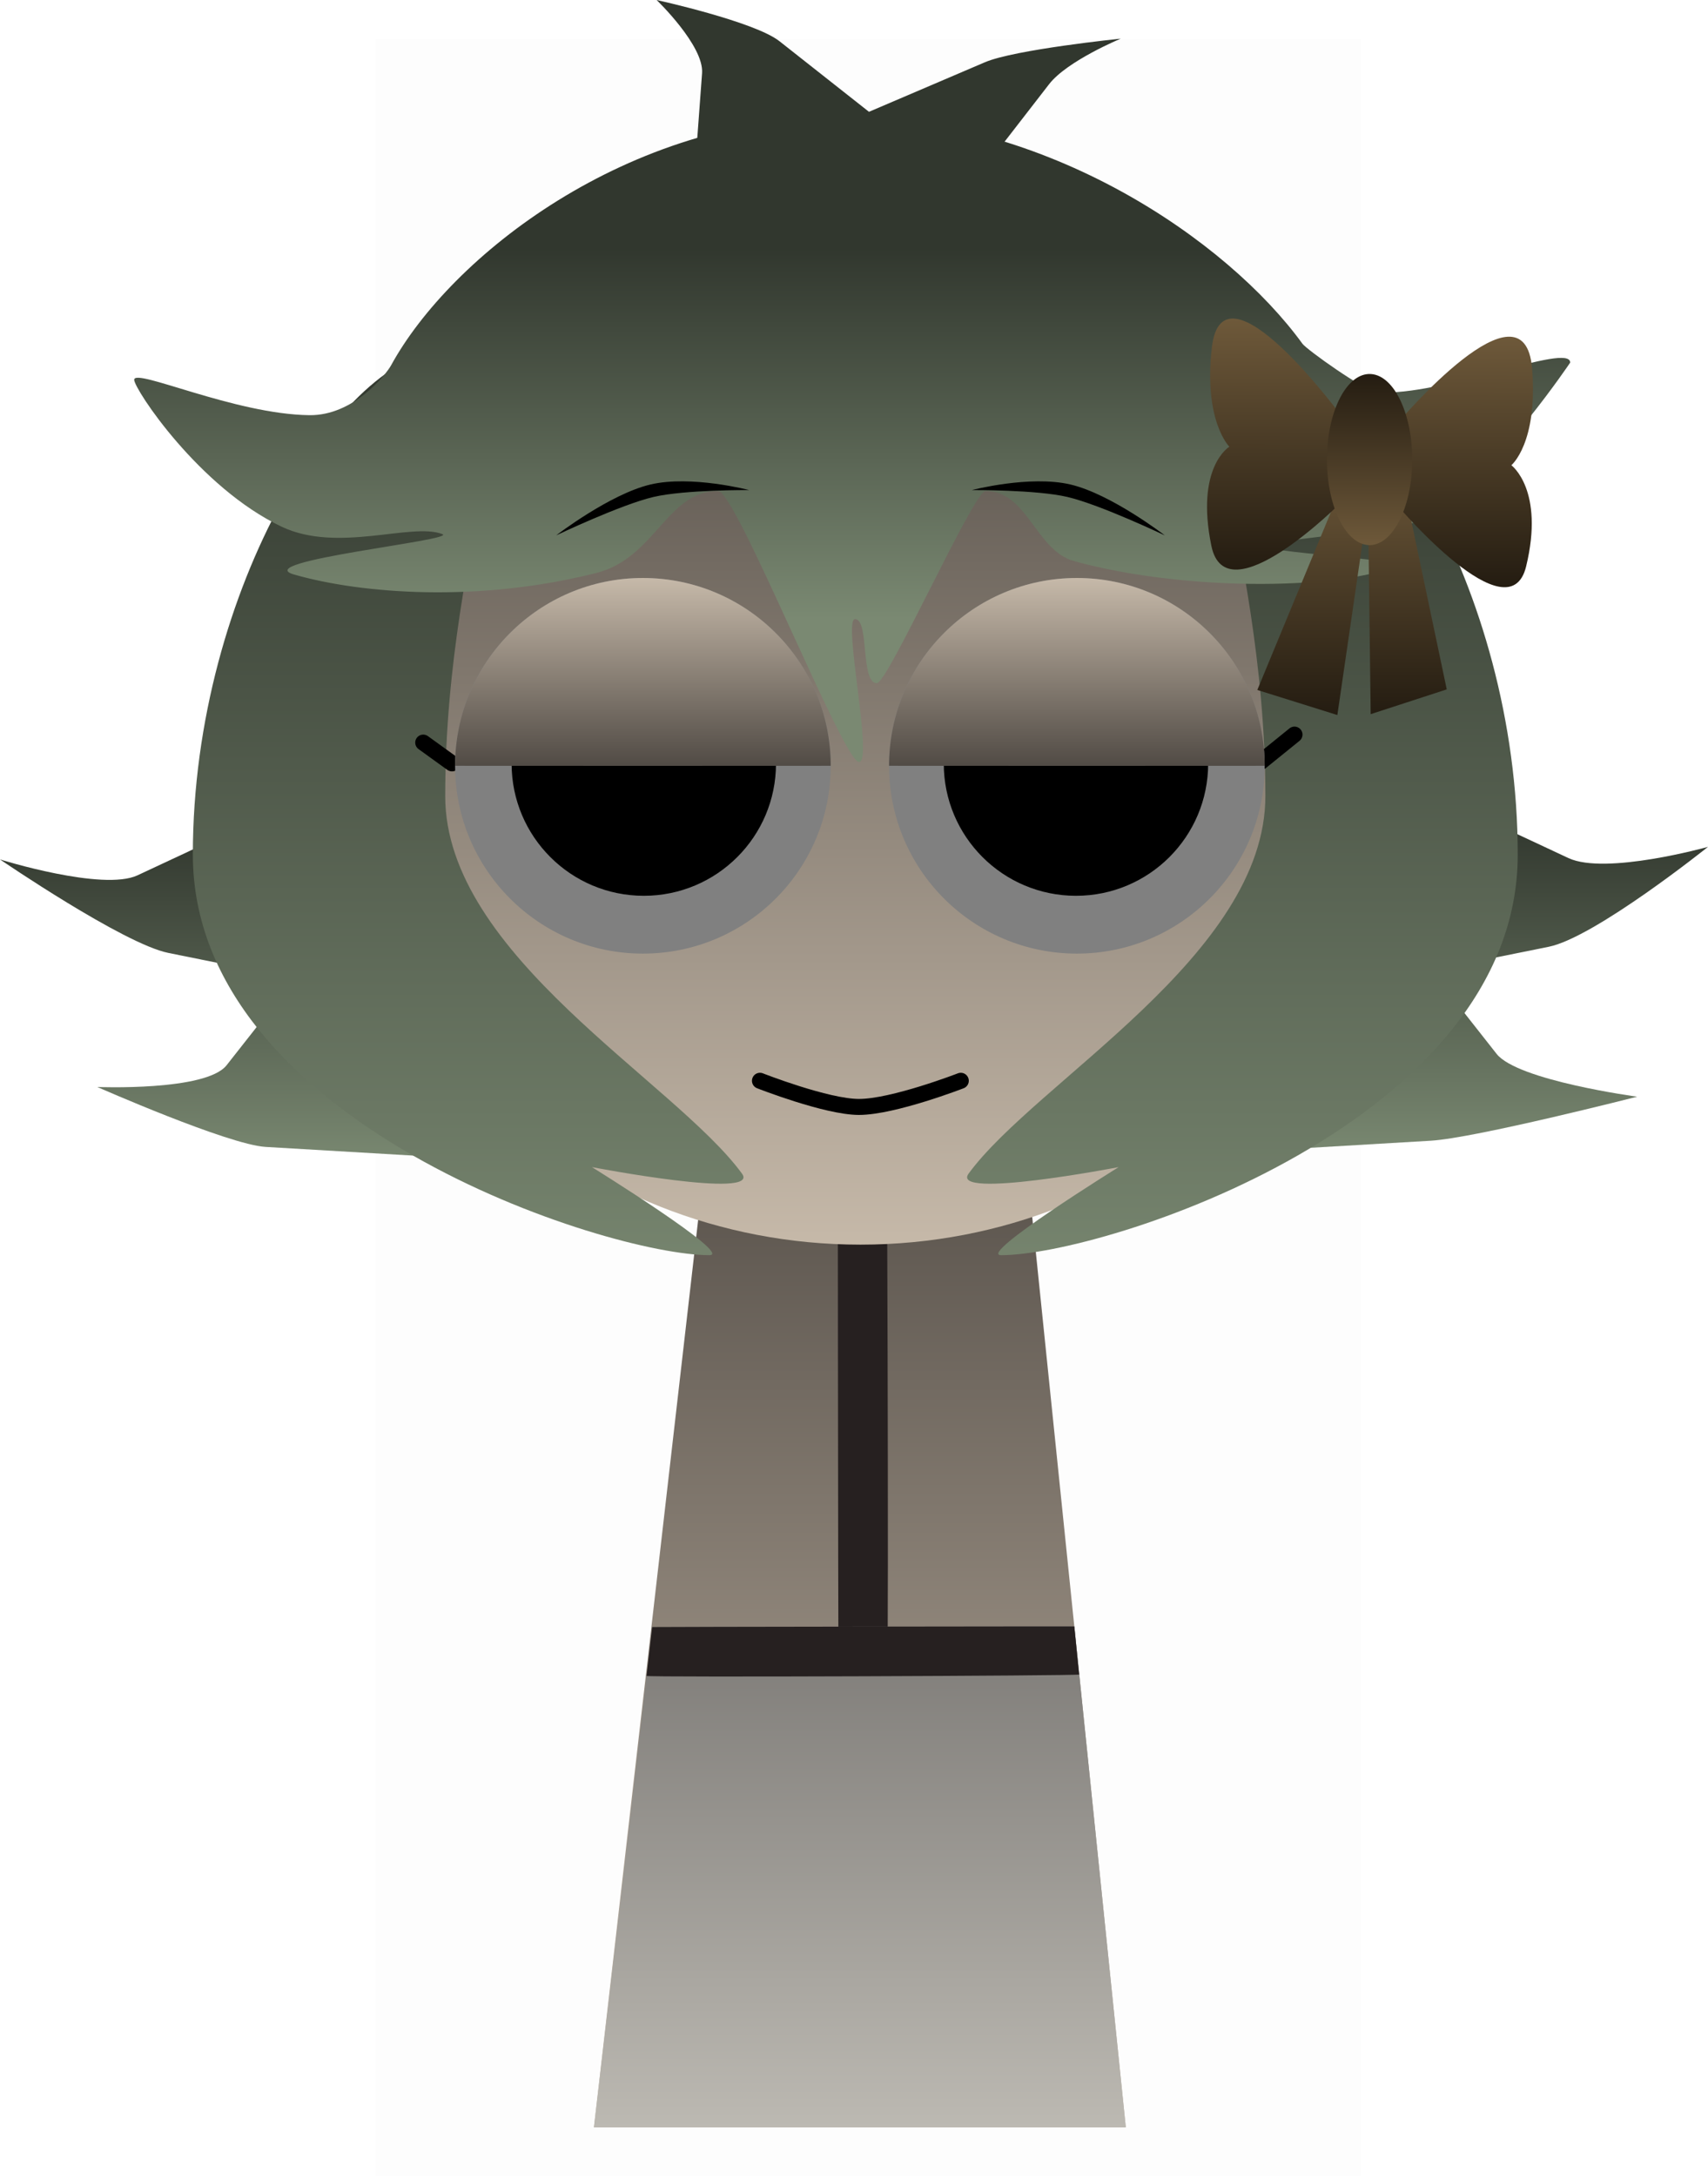 <svg version="1.1" xmlns="http://www.w3.org/2000/svg" xmlns:xlink="http://www.w3.org/1999/xlink" width="213.548" height="272.083" viewBox="0,0,213.548,272.083"><defs><linearGradient x1="240" y1="173.458" x2="240" y2="305.458" gradientUnits="userSpaceOnUse" id="color-1"><stop offset="0" stop-color="#504a44"/><stop offset="1" stop-color="#c6b9a9"/></linearGradient><linearGradient x1="240" y1="173.458" x2="240" y2="305.458" gradientUnits="userSpaceOnUse" id="color-2"><stop offset="0" stop-color="#393737"/><stop offset="1" stop-color="#bdbab3"/></linearGradient><linearGradient x1="253.657" y1="118.686" x2="307.751" y2="172.78" gradientUnits="userSpaceOnUse" id="color-3"><stop offset="0" stop-color="#000000"/><stop offset="1" stop-color="#4d4600"/></linearGradient><linearGradient x1="174.873" y1="169.299" x2="228.967" y2="115.205" gradientUnits="userSpaceOnUse" id="color-4"><stop offset="0" stop-color="#4d4600"/><stop offset="1" stop-color="#000000"/></linearGradient><linearGradient x1="183.607" y1="33.891" x2="183.607" y2="69.224" gradientUnits="userSpaceOnUse" id="color-5"><stop offset="0" stop-color="#332f00"/><stop offset="1" stop-color="#998c00"/></linearGradient><linearGradient x1="240.167" y1="171.415" x2="240.167" y2="303.415" gradientUnits="userSpaceOnUse" id="color-6"><stop offset="0" stop-color="#000000"/><stop offset="1" stop-color="#665e00"/></linearGradient><linearGradient x1="257.25" y1="134.999" x2="333.75" y2="134.999" gradientUnits="userSpaceOnUse" id="color-7"><stop offset="0" stop-color="#000000"/><stop offset="1" stop-color="#4d4600"/></linearGradient><linearGradient x1="297.107" y1="33.891" x2="297.107" y2="69.224" gradientUnits="userSpaceOnUse" id="color-8"><stop offset="0" stop-color="#332f00"/><stop offset="1" stop-color="#998c00"/></linearGradient><linearGradient x1="148.583" y1="134.999" x2="225.083" y2="134.999" gradientUnits="userSpaceOnUse" id="color-9"><stop offset="0" stop-color="#4d4600"/><stop offset="1" stop-color="#000000"/></linearGradient><linearGradient x1="240.744" y1="71.796" x2="240.744" y2="192.393" gradientUnits="userSpaceOnUse" id="color-10"><stop offset="0" stop-color="#1a1700"/><stop offset="1" stop-color="#807500"/></linearGradient><linearGradient x1="245.09" y1="62.774" x2="245.09" y2="86.024" gradientUnits="userSpaceOnUse" id="color-11"><stop offset="0" stop-color="#4d4600"/><stop offset="1" stop-color="#1a1700"/></linearGradient><radialGradient cx="212.871" cy="132.941" r="23.481" gradientUnits="userSpaceOnUse" id="color-12"><stop offset="0" stop-color="#330000"/><stop offset="1" stop-color="#330000" stop-opacity="0"/></radialGradient><radialGradient cx="267.129" cy="132.941" r="23.481" gradientUnits="userSpaceOnUse" id="color-13"><stop offset="0" stop-color="#330000"/><stop offset="1" stop-color="#330000" stop-opacity="0"/></radialGradient><linearGradient x1="270.449" y1="158.246" x2="273.859" y2="178.096" gradientUnits="userSpaceOnUse" id="color-14"><stop offset="0" stop-color="#1a1a1a"/><stop offset="1" stop-color="#333333"/></linearGradient><linearGradient x1="265.824" y1="161.409" x2="267.605" y2="185.602" gradientUnits="userSpaceOnUse" id="color-15"><stop offset="0" stop-color="#333333"/><stop offset="1" stop-color="#4d4d4d"/></linearGradient><linearGradient x1="259.069" y1="165.059" x2="259.521" y2="195.304" gradientUnits="userSpaceOnUse" id="color-16"><stop offset="0" stop-color="#4d4d4d"/><stop offset="1" stop-color="#666666"/></linearGradient><linearGradient x1="247.757" y1="169.637" x2="247.757" y2="201.72" gradientUnits="userSpaceOnUse" id="color-17"><stop offset="0" stop-color="#666666"/><stop offset="1" stop-color="#808080"/></linearGradient><linearGradient x1="210.327" y1="158.246" x2="206.917" y2="178.096" gradientUnits="userSpaceOnUse" id="color-18"><stop offset="0" stop-color="#1a1a1a"/><stop offset="1" stop-color="#333333"/></linearGradient><linearGradient x1="214.552" y1="161.409" x2="212.772" y2="185.602" gradientUnits="userSpaceOnUse" id="color-19"><stop offset="0" stop-color="#333333"/><stop offset="1" stop-color="#4d4d4d"/></linearGradient><linearGradient x1="221.707" y1="165.059" x2="221.255" y2="195.304" gradientUnits="userSpaceOnUse" id="color-20"><stop offset="0" stop-color="#4d4d4d"/><stop offset="1" stop-color="#666666"/></linearGradient><linearGradient x1="233.019" y1="169.637" x2="233.019" y2="201.72" gradientUnits="userSpaceOnUse" id="color-21"><stop offset="0" stop-color="#666666"/><stop offset="1" stop-color="#808080"/></linearGradient><linearGradient x1="254.974" y1="202.715" x2="253.608" y2="218.019" gradientUnits="userSpaceOnUse" id="color-22"><stop offset="0" stop-color="#333333"/><stop offset="1" stop-color="#4d4d4d"/></linearGradient><linearGradient x1="251.185" y1="202.567" x2="249.188" y2="221.622" gradientUnits="userSpaceOnUse" id="color-23"><stop offset="0" stop-color="#4d4d4d"/><stop offset="1" stop-color="#666666"/></linearGradient><linearGradient x1="245.756" y1="205.035" x2="245.756" y2="225.356" gradientUnits="userSpaceOnUse" id="color-24"><stop offset="0" stop-color="#666666"/><stop offset="1" stop-color="#808080"/></linearGradient><linearGradient x1="227.796" y1="203.249" x2="229.757" y2="218.489" gradientUnits="userSpaceOnUse" id="color-25"><stop offset="0" stop-color="#333333"/><stop offset="1" stop-color="#4d4d4d"/></linearGradient><linearGradient x1="230.925" y1="202.479" x2="233.09" y2="221.515" gradientUnits="userSpaceOnUse" id="color-26"><stop offset="0" stop-color="#4d4d4d"/><stop offset="1" stop-color="#666666"/></linearGradient><linearGradient x1="236.421" y1="205.035" x2="236.421" y2="225.356" gradientUnits="userSpaceOnUse" id="color-27"><stop offset="0" stop-color="#666666"/><stop offset="1" stop-color="#808080"/></linearGradient><linearGradient x1="159.924" y1="143.157" x2="159.924" y2="184.157" gradientUnits="userSpaceOnUse" id="color-28"><stop offset="0" stop-color="#31372e"/><stop offset="1" stop-color="#788770"/></linearGradient><linearGradient x1="319.725" y1="142.166" x2="319.725" y2="183.166" gradientUnits="userSpaceOnUse" id="color-29"><stop offset="0" stop-color="#31372e"/><stop offset="1" stop-color="#788770"/></linearGradient><linearGradient x1="240.077" y1="74.505" x2="240.077" y2="195.102" gradientUnits="userSpaceOnUse" id="color-30"><stop offset="0" stop-color="#504a44"/><stop offset="1" stop-color="#c6b9a9"/></linearGradient><linearGradient x1="180.199" y1="83.252" x2="180.199" y2="204.573" gradientUnits="userSpaceOnUse" id="color-31"><stop offset="0" stop-color="#31372e"/><stop offset="1" stop-color="#7a8972"/></linearGradient><linearGradient x1="298.654" y1="83.252" x2="298.654" y2="204.573" gradientUnits="userSpaceOnUse" id="color-32"><stop offset="0" stop-color="#31372e"/><stop offset="1" stop-color="#7a8972"/></linearGradient><linearGradient x1="239.391" y1="70.49" x2="239.391" y2="116.891" gradientUnits="userSpaceOnUse" id="color-33"><stop offset="0" stop-color="#31372e"/><stop offset="1" stop-color="#7a8972"/></linearGradient><linearGradient x1="302.119" y1="96.991" x2="302.119" y2="128.947" gradientUnits="userSpaceOnUse" id="color-34"><stop offset="0" stop-color="#6e593a"/><stop offset="1" stop-color="#241c11"/></linearGradient><linearGradient x1="291.985" y1="79.363" x2="291.914" y2="110.747" gradientUnits="userSpaceOnUse" id="color-35"><stop offset="0" stop-color="#6e593a"/><stop offset="1" stop-color="#241c11"/></linearGradient><linearGradient x1="315.736" y1="81.534" x2="315.665" y2="112.862" gradientUnits="userSpaceOnUse" id="color-36"><stop offset="0" stop-color="#6e593a"/><stop offset="1" stop-color="#241c11"/></linearGradient><linearGradient x1="303.751" y1="86.246" x2="303.703" y2="107.641" gradientUnits="userSpaceOnUse" id="color-37"><stop offset="0" stop-color="#241c11"/><stop offset="1" stop-color="#6e593a"/></linearGradient><linearGradient x1="212.871" y1="111.753" x2="212.871" y2="135.243" gradientUnits="userSpaceOnUse" id="color-38"><stop offset="0" stop-color="#c6b9a9"/><stop offset="1" stop-color="#514b45"/></linearGradient><linearGradient x1="267.129" y1="111.753" x2="267.129" y2="135.243" gradientUnits="userSpaceOnUse" id="color-39"><stop offset="0" stop-color="#c6b9a9"/><stop offset="1" stop-color="#514b45"/></linearGradient></defs><g transform="translate(-132.491,-39.487)"><g data-paper-data="{&quot;isPaintingLayer&quot;:true}" fill-rule="nonzero" stroke-linejoin="miter" stroke-miterlimit="10" stroke-dasharray="" stroke-dashoffset="0" style="mix-blend-mode: normal"><g stroke="#000000" stroke-width="0" stroke-linecap="butt"><path d="M206.75,305.458l15.143,-131.842l37.783,-0.158l13.574,132z" fill="url(#color-1)"/><path d="M243.426,246.519c-2.16,-0.341 -4.211,-0.665 -6.11,-0.963c-0.028,-0.004 -0.094,-72.206 -0.077,-72.208c1.817,-0.256 3.947,-0.531 6.011,-0.822c0.157,-0.022 0.368,74.023 0.175,73.993z" fill="#262020"/><path d="M206.75,305.458c0,0 4.808,-41.006 7.281,-62.543c0.003,-0.028 52.778,-0.094 52.779,-0.077c2.201,21.408 6.439,62.62 6.439,62.62z" fill="url(#color-2)"/><path d="M213.327,249.025c0.25,-2.16 0.486,-4.211 0.704,-6.11c0.003,-0.028 52.778,-0.094 52.779,-0.077c0.187,1.817 0.388,3.947 0.601,6.011c0.016,0.157 -54.106,0.368 -54.084,0.175z" fill="#262020"/></g><path d="M179.454,311.57v-267.225h123.182v267.225z" fill-opacity="0.01" fill="#000000" stroke="none" stroke-width="0" stroke-linecap="butt"/><path d="" data-paper-data="{&quot;index&quot;:null}" fill="url(#color-3)" stroke="#000000" stroke-width="0" stroke-linecap="butt"/><path d="" data-paper-data="{&quot;index&quot;:null}" fill="url(#color-4)" stroke="#000000" stroke-width="0" stroke-linecap="butt"/><g stroke="#000000" stroke-width="0" stroke-linecap="butt"><path d="" fill="#4d4926"/><path d="" fill="url(#color-5)"/></g><path d="" fill="url(#color-6)" stroke="#000000" stroke-width="0" stroke-linecap="butt"/><path d="" data-paper-data="{&quot;index&quot;:null}" fill="url(#color-7)" stroke="#000000" stroke-width="0" stroke-linecap="butt"/><g stroke="#000000" stroke-width="0" stroke-linecap="butt"><path d="" fill="#4d4926"/><path d="" fill="url(#color-8)"/></g><path d="" data-paper-data="{&quot;index&quot;:null}" fill="url(#color-9)" stroke="#000000" stroke-width="0" stroke-linecap="butt"/><path d="" fill="url(#color-10)" stroke="#000000" stroke-width="0" stroke-linecap="butt"/><path d="" fill="url(#color-11)" stroke="#000000" stroke-width="0" stroke-linecap="round"/><path d="" fill="url(#color-12)" stroke="#000000" stroke-width="0" stroke-linecap="butt"/><path d="" data-paper-data="{&quot;index&quot;:null}" fill="url(#color-13)" stroke="#000000" stroke-width="0" stroke-linecap="butt"/><path d="" fill="none" stroke="#1a1700" stroke-width="0.5" stroke-linecap="butt"/><path d="" data-paper-data="{&quot;index&quot;:null}" fill="none" stroke="#1a1700" stroke-width="0.5" stroke-linecap="butt"/><path d="" fill="#4d4600" stroke="none" stroke-width="0" stroke-linecap="butt"/><path d="" fill="#000000" stroke="none" stroke-width="0" stroke-linecap="butt"/><path d="" fill="#330000" stroke="none" stroke-width="0" stroke-linecap="butt"/><path d="" fill="#330000" stroke="none" stroke-width="0" stroke-linecap="butt"/><path d="" fill="url(#color-14)" stroke="none" stroke-width="0" stroke-linecap="butt"/><path d="" fill="url(#color-15)" stroke="none" stroke-width="0" stroke-linecap="butt"/><path d="" fill="url(#color-16)" stroke="none" stroke-width="0" stroke-linecap="butt"/><path d="" fill="url(#color-17)" stroke="none" stroke-width="0" stroke-linecap="butt"/><path d="" data-paper-data="{&quot;index&quot;:null}" fill="url(#color-18)" stroke="none" stroke-width="0" stroke-linecap="butt"/><path d="" data-paper-data="{&quot;index&quot;:null}" fill="url(#color-19)" stroke="none" stroke-width="0" stroke-linecap="butt"/><path d="" data-paper-data="{&quot;index&quot;:null}" fill="url(#color-20)" stroke="none" stroke-width="0" stroke-linecap="butt"/><path d="" data-paper-data="{&quot;index&quot;:null}" fill="url(#color-21)" stroke="none" stroke-width="0" stroke-linecap="butt"/><path d="" data-paper-data="{&quot;index&quot;:null}" fill="url(#color-22)" stroke="none" stroke-width="0" stroke-linecap="butt"/><path d="" data-paper-data="{&quot;index&quot;:null}" fill="url(#color-23)" stroke="none" stroke-width="0" stroke-linecap="butt"/><path d="" data-paper-data="{&quot;index&quot;:null}" fill="url(#color-24)" stroke="none" stroke-width="0" stroke-linecap="butt"/><path d="" data-paper-data="{&quot;index&quot;:null}" fill="url(#color-25)" stroke="none" stroke-width="0" stroke-linecap="butt"/><path d="" data-paper-data="{&quot;index&quot;:null}" fill="url(#color-26)" stroke="none" stroke-width="0" stroke-linecap="butt"/><path d="" data-paper-data="{&quot;index&quot;:null}" fill="url(#color-27)" stroke="none" stroke-width="0" stroke-linecap="butt"/><path d="" fill="none" stroke="#1a1700" stroke-width="0.5" stroke-linecap="round"/><path d="" fill="none" stroke="#1a1700" stroke-width="0.5" stroke-linecap="round"/><g><path d="M187.358,184.157c0,0 -15.437,-0.908 -21.648,-1.273c-4.691,-0.276 -21.053,-7.493 -21.053,-7.493c0,0 13.593,0.549 16.164,-2.719c2.75,-3.495 8.536,-10.848 8.536,-10.848c0,0 -10.441,-2.109 -15.823,-3.197c-5.608,-1.133 -21.044,-11.687 -21.044,-11.687c0,0 12.843,4.02 17.201,1.983c4.191,-1.959 12.332,-5.766 12.332,-5.766" fill="url(#color-28)" stroke="#000000" stroke-width="0" stroke-linecap="round"/><path d="M318.743,142.166c0,0 6.179,2.889 9.849,4.605c4.651,2.174 17.447,-1.403 17.447,-1.403c0,0 -14.144,11.326 -19.908,12.491c-5.172,1.045 -14.721,2.974 -14.721,2.974c0,0 5.497,6.986 8.196,10.415c2.633,3.346 17.58,5.356 17.58,5.356c0,0 -20.303,5.181 -25.798,5.504c-5.82,0.342 -17.978,1.058 -17.978,1.058" data-paper-data="{&quot;index&quot;:null}" fill="url(#color-29)" stroke="#000000" stroke-width="0" stroke-linecap="round"/><path d="M175.84,134.804c0,-33.302 28.76,-60.298 64.237,-60.298c35.477,0 64.237,26.996 64.237,60.298c0,33.302 -28.76,60.298 -64.237,60.298c-35.477,0 -64.237,-26.996 -64.237,-60.298z" fill="url(#color-30)" stroke="#000000" stroke-width="0" stroke-linecap="butt"/><path d="M188.416,83.252c12.813,0 -0.26,22.271 -0.26,55.772c0,19.886 28.667,35.664 37.103,47.194c2.389,3.265 -18.756,-0.809 -18.756,-0.809c0,0 17.744,11.01 14.691,11.01c-12.813,0 -64.592,-16.578 -64.592,-50.08c0,-33.502 19.001,-63.088 31.814,-63.088z" fill="url(#color-31)" stroke="none" stroke-width="0" stroke-linecap="butt"/><path d="M189.006,134.933l-3.6,-2.6" fill="none" stroke="#000000" stroke-width="2" stroke-linecap="round"/><path d="M189.39,135.233c0,-12.968 10.513,-23.481 23.481,-23.481c12.968,0 23.481,10.513 23.481,23.481c0,12.968 -10.513,23.481 -23.481,23.481c-12.968,0 -23.481,-10.513 -23.481,-23.481z" fill="#808080" stroke="#000000" stroke-width="0" stroke-linecap="butt"/><path d="M290.437,83.252c12.813,0 31.814,29.586 31.814,63.088c0,33.502 -51.779,50.08 -64.592,50.08c-3.053,0 14.691,-11.01 14.691,-11.01c0,0 -21.145,4.074 -18.756,0.809c8.437,-11.529 37.103,-27.307 37.103,-47.194c0,-33.502 -13.074,-55.772 -0.26,-55.772z" data-paper-data="{&quot;index&quot;:null}" fill="url(#color-32)" stroke="none" stroke-width="0" stroke-linecap="butt"/><path d="M294.339,131.333l-4.2,3.4" fill="none" stroke="#000000" stroke-width="2" stroke-linecap="round"/><path d="M267.129,158.714c-12.968,0 -23.481,-10.513 -23.481,-23.481c0,-12.968 10.513,-23.481 23.481,-23.481c12.968,0 23.481,10.513 23.481,23.481c0,12.968 -10.513,23.481 -23.481,23.481z" data-paper-data="{&quot;index&quot;:null}" fill="#808080" stroke="#000000" stroke-width="0" stroke-linecap="butt"/><path d="M290.584,107.672c-1.321,0.793 18.485,1.854 16.639,2.569c-8.138,3.153 -27.329,3.037 -40.457,-0.605c-4.788,-1.328 -5.858,-8.857 -11.082,-8.736c-1.463,0.034 -12.186,23.983 -13.555,24.003c-2.088,0.03 -0.924,-8.011 -2.736,-8.011c-1.562,0 2.326,17.892 0.501,17.873c-1.963,-0.021 -15.387,-33.822 -17.589,-33.868c-6.358,-0.134 -7.892,8.359 -15.218,10.217c-14.817,3.758 -29.451,2.612 -37.818,0.208c-5.779,-1.66 20.475,-4.303 18.525,-5.058c-3.846,-1.49 -13.05,2.409 -20.087,-0.922c-10.317,-4.884 -18.439,-17.223 -18.439,-18.37c0,-1.53 12.553,4.312 21.907,4.425c5.51,0.067 9.572,-5.062 10.213,-6.234c7.383,-13.498 29.411,-31.106 56.556,-31.106c25.374,0 47.942,15.386 57.398,28.419c0.504,0.695 7.783,5.938 9.369,6.052c7.945,0.57 24.099,-6.299 24.099,-3.708c0,0 -8.438,12.601 -16.96,19.124c-2.354,1.802 -19.966,2.95 -21.263,3.729z" fill="url(#color-33)" stroke="none" stroke-width="0" stroke-linecap="butt"/><path d="M219.625,57.368c0,0 0.417,-5.649 0.644,-8.725c0.255,-3.453 -5.682,-9.155 -5.682,-9.155c0,0 12.235,2.688 15.363,5.155c3.513,2.771 11.188,8.824 11.188,8.824c0,0 9.604,-4.105 14.49,-6.194c3.747,-1.602 16.987,-2.954 16.987,-2.954c0,0 -6.694,2.772 -8.957,5.694c-2.047,2.644 -5.85,7.554 -5.85,7.554" fill="#31372e" stroke="#000000" stroke-width="0" stroke-linecap="round"/><g stroke="#000000" stroke-width="0" stroke-linecap="butt"><path d="M301.373,97.522l5.966,-0.532l6.036,28.689l-9.51,3.097l-0.331,-26.211l-3.836,26.321l-10.009,-3.134l11.684,-28.232z" data-paper-data="{&quot;index&quot;:null}" fill="url(#color-34)"/><path d="M283.943,107.722c-2.011,-9.868 2.254,-12.383 2.254,-12.383c0,0 -3.241,-3.203 -2.194,-12.388c1.345,-11.804 16.482,8.906 16.482,8.906l-0.284,10.413c0,0 -14.409,14.521 -16.257,5.452z" fill="url(#color-35)"/><path d="M307.255,102.733l0.055,-10.428c0,0 15.778,-18.68 16.736,-6.725c0.745,9.303 -2.593,12.074 -2.593,12.074c0,0 4.174,3.069 1.846,12.652c-2.139,8.807 -16.045,-7.573 -16.045,-7.573z" data-paper-data="{&quot;index&quot;:null}" fill="url(#color-36)"/><path d="M298.401,96.594c0.096,-5.905 2.559,-10.535 5.501,-10.342c2.942,0.193 5.248,5.137 5.152,11.041c-0.096,5.905 -2.559,10.535 -5.501,10.342c-2.942,-0.193 -5.248,-5.137 -5.152,-11.041z" fill="url(#color-37)"/></g></g><path d="M196.456,134.958c0,-9.128 7.4,-16.528 16.528,-16.528c9.128,0 16.528,7.4 16.528,16.528c0,9.128 -7.4,16.528 -16.528,16.528c-9.128,0 -16.528,-7.4 -16.528,-16.528z" fill="#000000" stroke="none" stroke-width="0" stroke-linecap="butt"/><path d="M252.617,174.614c0,0 -8.434,3.271 -12.733,3.271c-4.058,0 -12.377,-3.271 -12.377,-3.271" fill="none" stroke="#000000" stroke-width="2" stroke-linecap="round"/><path d="M267.017,151.486c-9.128,0 -16.528,-7.4 -16.528,-16.528c0,-9.128 7.4,-16.528 16.528,-16.528c9.128,0 16.528,7.4 16.528,16.528c0,9.128 -7.4,16.528 -16.528,16.528z" data-paper-data="{&quot;index&quot;:null}" fill="#000000" stroke="none" stroke-width="0" stroke-linecap="butt"/><path d="M202.028,106.425c0,0 6.709,-5.169 11.797,-6.364c5.088,-1.194 12.334,0.699 12.334,0.699c0,0 -8.038,-0.06 -11.968,0.862c-4.106,0.964 -12.164,4.802 -12.164,4.802z" fill="#000000" stroke="none" stroke-width="0" stroke-linecap="butt"/><path d="M265.962,101.623c-3.929,-0.922 -11.968,-0.862 -11.968,-0.862c0,0 7.246,-1.894 12.334,-0.699c5.088,1.194 11.797,6.364 11.797,6.364c0,0 -8.057,-3.838 -12.164,-4.802z" data-paper-data="{&quot;index&quot;:null}" fill="#000000" stroke="none" stroke-width="0" stroke-linecap="butt"/><path d="M189.39,135.233c0,-12.968 10.513,-23.481 23.481,-23.481c12.968,0 23.481,10.513 23.481,23.481c0,0.011 -46.961,0.014 -46.961,0z" fill="url(#color-38)" stroke="#000000" stroke-width="0" stroke-linecap="butt"/><path d="M243.649,135.233c0,-12.968 10.513,-23.481 23.481,-23.481c12.968,0 23.481,10.513 23.481,23.481c0,0.01 -46.961,0.016 -46.961,0z" data-paper-data="{&quot;index&quot;:null}" fill="url(#color-39)" stroke="#000000" stroke-width="0" stroke-linecap="butt"/></g></g></svg>